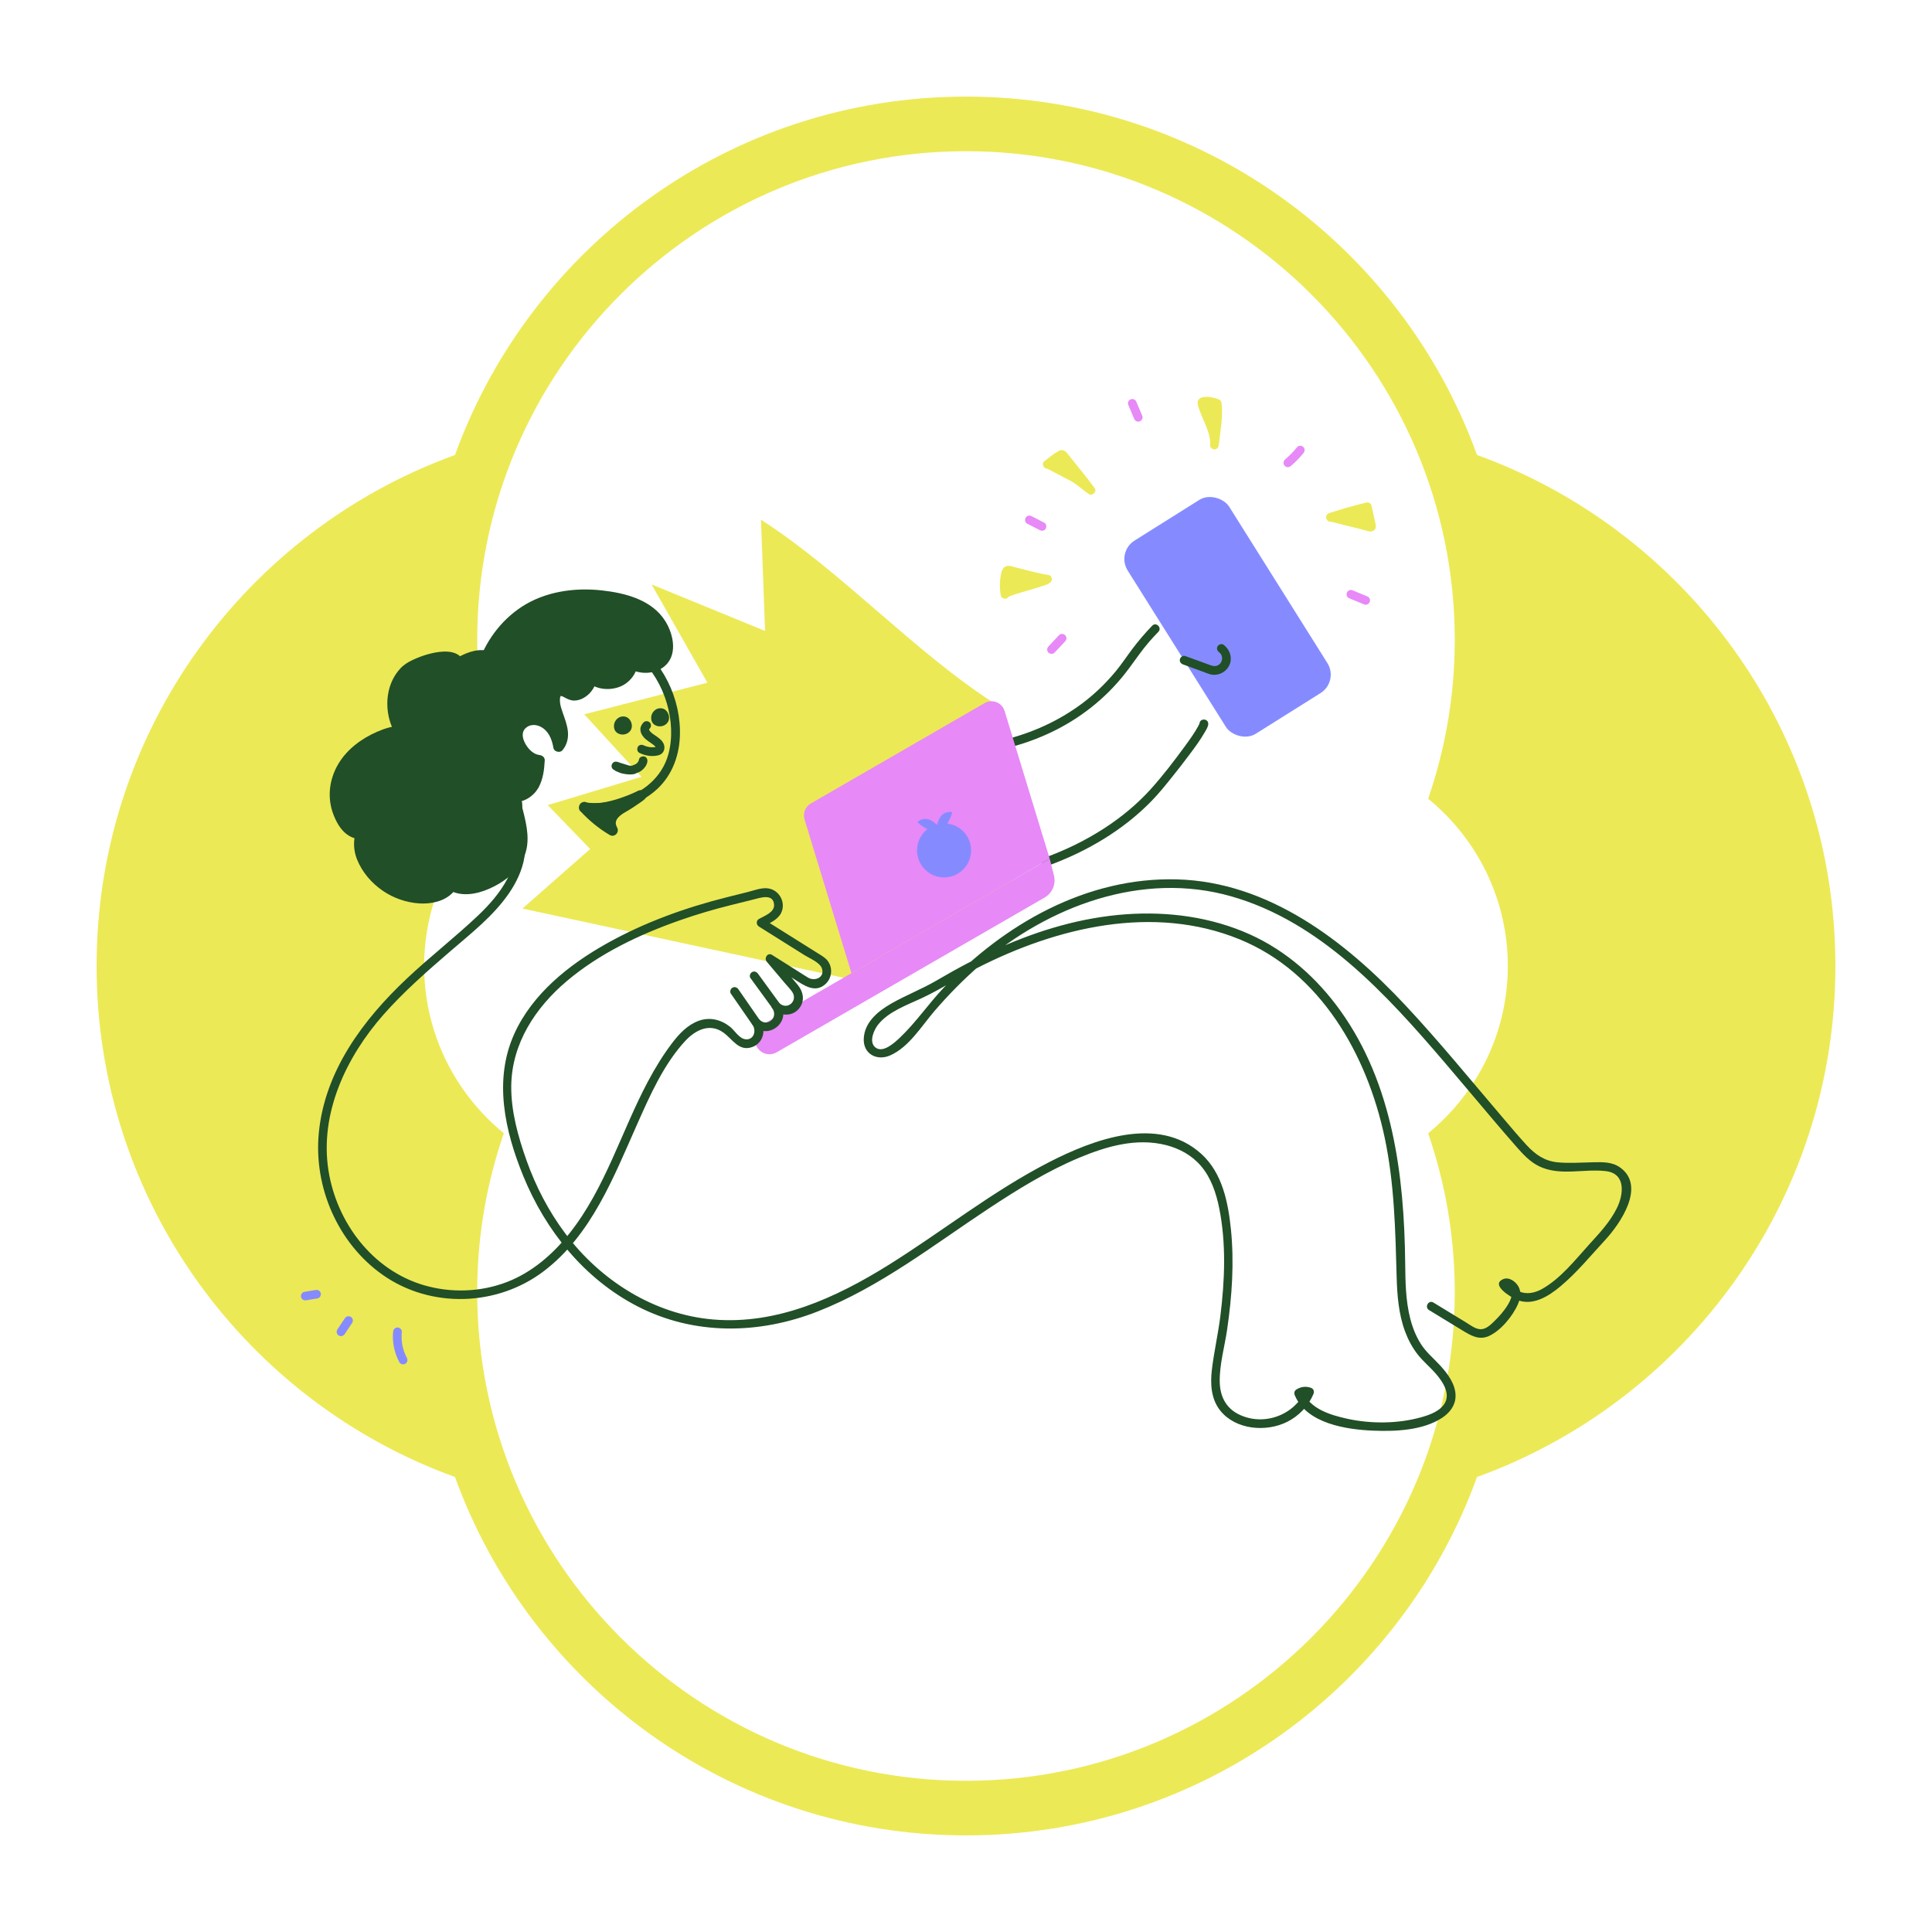 <svg viewBox="0 0 1000 1000" xmlns="http://www.w3.org/2000/svg" id="servizi">
  <defs>
    <style>
      .cls-1 {
        fill: #ece956;
      }

      .cls-2 {
        fill: #214f27;
      }

      .cls-3 {
        fill: #e789f7;
      }

      .cls-4 {
        fill: #858bff;
      }
    </style>
  </defs>
  <path d="M500,950c121.7,0,225.33-77.31,264.5-185.5,108.18-39.17,185.5-142.8,185.5-264.5s-77.31-225.33-185.5-264.5c-39.17-108.18-142.8-185.5-264.5-185.5s-225.33,77.31-264.5,185.5c-108.18,39.17-185.5,142.8-185.5,264.5s77.31,225.33,185.5,264.5c39.17,108.18,142.8,185.5,264.5,185.5ZM239.28,436.75h0c6.04-8.75,13.28-16.61,21.5-23.32-8.88-25.79-13.78-53.41-13.78-82.18,0-139.5,113.49-252.99,252.99-252.99s252.99,113.49,252.99,252.99c0,28.77-4.89,56.39-13.78,82.18,25.14,20.5,41.24,51.68,41.24,86.57s-16.1,66.07-41.24,86.57c8.88,25.79,13.78,53.41,13.78,82.18,0,139.5-113.49,252.99-252.99,252.99s-252.99-113.49-252.99-252.99c0-28.77,4.89-56.39,13.78-82.18-8.22-6.71-15.46-14.57-21.5-23.32h0c-12.42-18-19.74-39.78-19.74-63.25s7.32-45.25,19.74-63.25Z" class="cls-1"></path>
  <g>
    <g>
      <g>
        <path d="M520.17,307.68c-.31-1.55,19.66-6.07,22.05-7.88-6.64-1.08-12.96-2.85-19.47-4.6-.4-.11-.84-.22-1.23-.06-.52.21-.75.81-.91,1.36-1.03,3.62-1.18,7.49-.45,11.18Z" class="cls-1"></path>
        <path d="M522.41,307.68c.02.17-.12.7-.26.95-.04.08-.45.52-.19.27-.33.31-.34.21.06.02.22-.11.44-.21.66-.32.03-.02-.44.17.03-.01.17-.06.33-.13.5-.19,1.62-.61,3.27-1.12,4.92-1.62,3.75-1.14,7.55-2.16,11.27-3.4,1.3-.43,2.83-.83,3.95-1.65.74-.54,1.21-1.28,1.07-2.23-.12-.8-.73-1.72-1.6-1.86-6.53-1.07-12.87-2.87-19.26-4.55-1.66-.44-3.35-.3-4.39,1.24-.79,1.17-1.04,2.75-1.27,4.12-.55,3.29-.5,6.54.12,9.81.23,1.19,1.65,1.86,2.75,1.56,1.24-.34,1.79-1.56,1.56-2.75-.45-2.37-.52-4.85-.16-7.24.1-.66.24-1.32.4-1.98.07-.28.25-.64.25-.92,0-.13.01-.17.05-.13.25.27-.08.43-1.01.46.3.3,1.33.35,1.76.47.69.19,1.38.37,2.06.56,5.27,1.42,10.56,2.77,15.95,3.65-.18-1.36-.36-2.73-.53-4.09-.15.11-.32.2-.49.29-.09.05-.19.09-.28.14-.48.25.29-.1-.03.02-.7.25-1.38.52-2.08.75-1.88.63-3.79,1.19-5.69,1.75-3.72,1.1-7.53,2.06-11.13,3.52-1.38.56-3.65,1.45-3.45,3.34.12,1.2.94,2.24,2.24,2.24,1.11,0,2.36-1.03,2.24-2.24Z" class="cls-1"></path>
      </g>
      <g>
        <path d="M542.09,240.39c.47-.37,9.9,5.01,11.33,5.62,4.16,1.78,7.51,5.23,11.26,7.76-4.6-6.18-9.42-12.04-14.25-18.05-.21-.26-.45-.53-.78-.56-.26-.02-.5.13-.71.27-2.37,1.53-4.65,3.19-6.85,4.95Z" class="cls-1"></path>
        <path d="M543.22,242.32c-.49.28-.99.36-1.51.23.04,0,.07.02.11.03.08.05.23.08.33.11.41.13-.5-.24-.05-.02.14.07.29.13.43.2.8.37,1.59.78,2.37,1.18,1.81.94,3.59,1.91,5.39,2.87s3.51,1.68,5.15,2.74c2.83,1.84,5.33,4.14,8.11,6.04,1.79,1.22,4.4-1.26,3.06-3.06-3.7-4.96-7.57-9.79-11.46-14.61-.96-1.18-1.9-2.37-2.87-3.55-1.12-1.37-2.64-1.99-4.3-1.08-2.66,1.46-5.12,3.52-7.47,5.4-.94.76-.79,2.38,0,3.16.93.93,2.22.76,3.16,0,1.06-.85,2.15-1.67,3.25-2.46.52-.37,1.04-.73,1.56-1.09.48-.33,1.19-.98,1.76-1.1h-1.19l.3.1-.99-.58c.72.58,1.26,1.44,1.84,2.15.64.79,1.27,1.58,1.91,2.37,1.18,1.46,2.36,2.92,3.53,4.39,2.41,3.01,4.79,6.05,7.09,9.14l3.06-3.06c-2.94-2.01-5.56-4.47-8.59-6.35-1.71-1.06-3.61-1.86-5.39-2.82-1.91-1.03-3.81-2.06-5.75-3.04-1.51-.76-3.41-2.03-5.12-1.17-2.57,1.3-.31,5.16,2.26,3.86Z" class="cls-1"></path>
      </g>
      <g>
        <path d="M622.16,209.1c1.7,6.36,7.12,14.61,6.41,21.27.78-7.35,2.39-14.19,1.46-21.57-2.16-.93-4.56-1.3-6.9-1.07-.37.04-.79.12-.98.44-.16.28-.08.62,0,.93Z" class="cls-1"></path>
        <path d="M620.01,209.69c.99,3.58,2.66,6.92,4.04,10.36,1.31,3.26,2.62,6.75,2.29,10.32-.11,1.2,1.11,2.24,2.24,2.24,1.32,0,2.11-1.03,2.24-2.24.78-7.18,2.32-14.32,1.46-21.57-.13-1.11-.63-1.74-1.64-2.16-3.1-1.28-11.99-2.92-10.62,3.05.64,2.81,4.95,1.62,4.31-1.19v.26c-.19.33-.39.66-.58.99-.08.09-.39.11-.21.18.2.08.74-.03.98-.03.52,0,1.04.02,1.55.09,1.16.16,2.3.52,3.38.97l-1.64-2.16c.86,7.25-.68,14.39-1.46,21.57h4.47c.72-7.78-4.5-14.65-6.49-21.87-.76-2.77-5.08-1.59-4.31,1.19Z" class="cls-1"></path>
      </g>
      <g>
        <path d="M688.6,267.78c6.3-2.08,12.68-3.89,19.13-5.45.71,3.33,1.42,6.66,2.13,9.99.03.14.06.28,0,.41-.13.3-.56.26-.87.17-6.3-1.84-11.54-2.81-17.84-4.65l-2.56-.46Z" class="cls-1"></path>
        <path d="M689.19,269.93c6.3-2.07,12.68-3.89,19.13-5.45l-2.75-1.56c.72,3.38,1.63,6.78,2.17,10.19v-1.19l-.03.2.58-.99-.15.16.99-.58c.39-.11.62.09.07-.11-.26-.09-.53-.15-.79-.23-.58-.16-1.17-.32-1.75-.48-1-.27-2.01-.53-3.02-.78-2.09-.52-4.19-1.02-6.29-1.55-2.72-.68-5.38-1.47-8.15-1.97-1.19-.21-2.41.32-2.75,1.56-.3,1.08.37,2.54,1.56,2.75,1.81.33,3.53.75,5.31,1.23,3.28.88,6.58,1.64,9.87,2.47,1.68.43,3.34.91,5.02,1.35,1.98.53,4.09-.44,3.89-2.76-.14-1.7-.7-3.43-1.05-5.1-.38-1.8-.77-3.59-1.15-5.39-.26-1.21-1.63-1.83-2.75-1.56-6.45,1.56-12.83,3.37-19.13,5.45-2.72.9-1.56,5.22,1.19,4.31Z" class="cls-1"></path>
      </g>
      <path d="M671.43,231.39c-1.93,2.39-4.08,4.6-6.42,6.58-.42.36-.66,1.06-.66,1.59s.25,1.21.66,1.59.99.69,1.59.66,1.11-.25,1.59-.66c2.34-1.99,4.49-4.19,6.42-6.58.39-.48.66-.95.66-1.59,0-.55-.25-1.21-.66-1.59s-.99-.69-1.59-.66c-.56.03-1.22.2-1.59.66h0Z" class="cls-3"></path>
      <path d="M583.92,209.36c.92,2.2,1.86,4.4,2.79,6.6l-.23-.54c.16.39.33.78.49,1.17.24.57.48,1.02,1.03,1.34.48.28,1.19.4,1.73.23s1.07-.51,1.34-1.03.45-1.19.23-1.73c-.92-2.2-1.86-4.4-2.79-6.6l.23.54c-.16-.39-.33-.78-.49-1.17-.24-.57-.48-1.02-1.03-1.34-.48-.28-1.19-.4-1.73-.23s-1.07.51-1.34,1.03-.45,1.19-.23,1.73h0Z" class="cls-3"></path>
      <path d="M540.48,270.53c-1.85-.94-3.7-1.9-5.56-2.85-.33-.17-.66-.34-.99-.51-.54-.27-1.14-.39-1.73-.23-.52.14-1.09.55-1.34,1.03-.54,1.03-.31,2.51.81,3.08,1.85.94,3.7,1.9,5.56,2.85.33.17.66.34.99.51.54.27,1.14.39,1.73.23.52-.14,1.09-.55,1.34-1.03.54-1.03.31-2.51-.81-3.08h0Z" class="cls-3"></path>
      <path d="M548.15,328.76c-1.83,1.95-3.65,3.9-5.48,5.85-.4.43-.66.99-.66,1.59,0,.55.25,1.21.66,1.59.87.8,2.32.92,3.18,0,1.83-1.95,3.65-3.9,5.48-5.85.4-.43.66-.99.66-1.59,0-.55-.25-1.21-.66-1.59-.87-.8-2.32-.92-3.18,0h0Z" class="cls-3"></path>
      <path d="M707.47,308.59c-2.55-1.05-5.1-2.1-7.65-3.14-.5-.21-1.29-.03-1.73.23s-.91.81-1.03,1.34c-.13.58-.1,1.22.23,1.73s.77.8,1.34,1.03c2.55,1.05,5.1,2.1,7.65,3.14.5.21,1.29.03,1.73-.23s.91-.81,1.03-1.34c.13-.58.1-1.22-.23-1.73s-.77-.8-1.34-1.03h0Z" class="cls-3"></path>
      <rect transform="translate(1343.23 251.71) rotate(147.87)" ry="11.24" rx="11.24" height="118.05" width="62.06" y="260.23" x="604.34" class="cls-4"></rect>
      <path d="M428.83,366.92c-.02,7.07,7.32,11.94,12.89,14.78,9.76,4.98,20.77,7.36,31.58,8.61,13.73,1.58,27.73.97,41.3-1.65,15.04-2.91,29.66-8.52,42.49-16.94,6.92-4.54,13.34-9.88,19.02-15.9,3.04-3.21,5.86-6.62,8.49-10.18,3.36-4.54,6.51-9.18,10.21-13.45,1.54-1.77,3.14-3.48,4.77-5.17,2.01-2.08-1.16-5.27-3.18-3.18-3.74,3.87-7.22,7.94-10.45,12.24-2.84,3.78-5.42,7.73-8.44,11.37-5.16,6.23-11.04,11.92-17.53,16.76-12.03,8.97-25.83,15.18-40.38,18.75-13.25,3.25-26.88,4.34-40.59,3.38-6.04-.42-11.31-1.15-17.29-2.48-2.59-.58-5.16-1.25-7.7-2.05-1.21-.38-2.41-.78-3.6-1.21-.51-.19-1.03-.38-1.54-.58-.28-.11-.55-.22-.83-.33-.17-.07-.93-.39-.44-.18-1.95-.83-3.86-1.75-5.69-2.8-.84-.48-1.67-1-2.47-1.54-.34-.23-.67-.47-1-.71-.11-.08-.21-.16-.32-.24.03.02.43.34.14.11-.18-.15-.37-.29-.55-.45-.61-.5-1.19-1.04-1.74-1.61-.25-.26-.49-.52-.72-.8-.11-.12-.21-.26-.31-.38-.27-.31.28.39.12.16-.06-.09-.13-.17-.19-.25-.37-.54-.7-1.09-1.01-1.67-.07-.14-.13-.29-.2-.43.34.72.1.26.04.06-.1-.3-.2-.6-.27-.91s-.05-1.11-.07-.27c0-.28-.05-.58-.05-.87,0-2.9-4.49-2.9-4.5,0h0Z" class="cls-2"></path>
      <path d="M620.89,374.59c-.01-.67-.01-.61-.05-.1,0,.1-.09.2-.11.3,0,.03.3-.64.03-.08-.19.38-.37.76-.57,1.13-1.95,3.63-4.42,7.01-6.85,10.34-5.6,7.66-11.44,15.32-17.8,22.36-6.95,7.68-14.98,14.31-23.64,19.96-9.75,6.36-20.27,11.51-31.22,15.45-1.14.41-1.91,1.53-1.57,2.77.3,1.1,1.62,1.98,2.77,1.57,20.1-7.23,39.2-18.33,54.17-33.71,3.94-4.05,7.47-8.46,10.99-12.88,2.9-3.62,5.75-7.28,8.53-11,2.88-3.85,5.79-7.76,8.16-11.95.67-1.19,1.68-2.71,1.66-4.14-.05-2.89-4.55-2.9-4.5,0h0Z" class="cls-2"></path>
      <path d="M631.03,337.61c1.87,1.39,2.02,4.25.48,5.89-1.32,1.41-3.01,1.52-4.74.9-3.25-1.17-6.49-2.37-9.73-3.55-1.18-.43-2.36-.86-3.53-1.29-1.14-.42-2.46.47-2.77,1.57-.34,1.25.43,2.35,1.57,2.77,3.38,1.24,6.77,2.47,10.15,3.71,1.21.44,2.41.94,3.64,1.32,3.67,1.13,7.72-.48,9.73-3.72,2.44-3.94,1.05-8.83-2.53-11.49-.98-.72-2.51-.16-3.08.81-.67,1.15-.17,2.35.81,3.08h0Z" class="cls-2"></path>
    </g>
    <path d="M514.84,364.14c-41.84-26.88-79.12-68.27-120.96-95.15l2.12,57.59-58.75-24.08,28.89,50.85-63.76,16.37,29.66,32.36-48.54,14.64,21.96,22.73-35.06,30.82,177.79,38.33,75.93-53.05-9.28-91.41Z" class="cls-1"></path>
    <g>
      <path d="M543.32,444.46l-102.6,59.26-24.29-79.58c-.97-3.17.38-6.6,3.25-8.26l89.92-51.94c3.97-2.3,9.05-.29,10.39,4.09l23.32,76.42Z" class="cls-3"></path>
      <path d="M540.71,464.56l-138.74,80.13c-4.4,2.54-10,0-10.99-4.98l-.26-1.3c-.62-3.12.81-6.29,3.57-7.88l149.03-86.08,2.2,8.71c1.13,4.45-.84,9.1-4.81,11.39Z" class="cls-3"></path>
      <path d="M490.35,426.3c1.12-1.99,2.23-4.28,2.47-5.92-5.45-.79-7.11,3.84-7.69,6.27-.1.03-.21.05-.31.08-.04.01-.07.02-.11.03-1.78-1.77-5.63-4.81-9.84-1.27,1.06,1.25,3.16,2.6,5.14,3.69-4.33,3.4-6.41,9.2-4.8,14.83,2.12,7.42,9.85,11.73,17.28,9.61,7.42-2.12,11.73-9.85,9.61-17.28-1.59-5.57-6.34-9.38-11.74-10.04Z" class="cls-4"></path>
    </g>
    <path d="M302.18,420.07c12.72,1.1,26.08-1.91,36.13-10.05,8.83-7.15,13.13-17.66,13.59-28.84.8-19.35-8.95-39.72-25.48-50.12-9.11-5.73-19.95-7.84-30.58-6.46-12.4,1.6-26.41,6.97-33.67,17.63-8.45,12.41-8.14,28.79-6.04,43.02,1.13,7.63,2.82,15.14,5.06,22.51,2.38,7.86,5.22,15.74,6.11,23.95,1.86,17.27-7.97,30.93-19.93,42.24-11.89,11.25-24.87,21.31-36.79,32.55-22.7,21.39-42.46,47.83-45.56,79.85-2.72,28.13,9.86,57.18,33.08,73.53,24.89,17.53,59.32,16.37,83.4-1.95,24.63-18.73,36.07-48.57,48.23-75.89,6.63-14.9,13.78-31.21,25-43.3,5.28-5.68,12.66-9.3,19.66-4.31,4.87,3.47,8.05,10.1,15.12,7.46,5.64-2.1,7.28-9.08,3.84-13.77-1.18.91-2.36,1.82-3.53,2.73,7.72,7.99,20.4-2.31,13.75-11.35-1.18.91-2.36,1.82-3.53,2.73,3.93,4.05,10.67,4.03,14.01-.82,2.63-3.82,1.62-8.26-1.15-11.63-4.19-5.1-8.52-10.08-12.77-15.13-.91,1.18-1.82,2.36-2.73,3.53,4.57,2.88,9.14,5.77,13.71,8.65,4.93,3.11,10.84,7.54,16.28,2.4,3.23-3.05,3.72-8.1,1.16-11.72-1.13-1.59-2.73-2.52-4.34-3.54-5.3-3.33-10.6-6.65-15.91-9.98-4.4-2.76-8.79-5.52-13.19-8.28v3.89c3.26-1.86,7.42-3.48,9.18-7.01,2.66-5.33-.81-11.87-6.67-12.76-3.46-.52-7.46,1.11-10.77,1.93s-6.93,1.72-10.4,2.59c-21.65,5.42-43.01,13.11-62.51,24.06-19.44,10.92-38.42,25.99-47.78,46.79-10.75,23.88-4.83,50.21,4.69,73.52,11.56,28.28,31.61,53.22,59.04,67.4,29.3,15.14,62.9,14.61,93.22,2.74,32.36-12.66,60.01-34.43,88.77-53.42,14.94-9.86,30.32-19.38,46.89-26.28,14.12-5.88,29.57-10.34,44.84-6.44,6.89,1.76,13.26,5.25,17.93,10.69,5.3,6.16,7.95,14.12,9.53,21.97,3.67,18.24,2.87,37.42.59,55.78-1.16,9.3-3.28,18.46-4.39,27.76-.88,7.3-.46,15.18,4.3,21.16,7.96,10.01,23.77,11.32,34.65,5.88,6.05-3.03,10.95-8.12,13.59-14.35.59-1.38.16-2.8-1.34-3.31-2.62-.88-5.12-.56-7.45.89-1.13.7-1.3,1.93-.81,3.08,6.18,14.52,26.44,17.64,40.45,18.23,11.54.48,25.86-.08,35.83-6.68,3.83-2.53,6.78-6.27,6.9-11.02.16-6.15-4.03-11.73-7.96-16.03-3.35-3.66-7.14-6.73-9.86-10.94-2.62-4.06-4.4-8.54-5.6-13.21-2.44-9.46-2.54-19.34-2.65-29.05-.5-45.2-6.45-92.49-33.4-130.24-12.1-16.95-27.99-31.16-47.08-39.73-19.97-8.97-42.18-11.91-63.92-10.38-22.85,1.61-44.88,8.11-65.73,17.41-11.13,4.96-21.9,10.7-32.41,16.87-7.63,4.48-15.92,7.61-23.58,12.01-6.83,3.93-13.82,9.67-14.13,18.22-.28,7.88,6.89,11.55,13.69,8.54,9.76-4.31,16.23-15.19,22.94-22.99,7.3-8.48,15.17-16.48,23.63-23.8,35.22-30.44,83.74-48.75,130.02-35.52,46.31,13.24,80.35,50.85,110.58,86.18,8.24,9.63,16.36,19.37,24.57,29.03,4.1,4.83,8.22,9.64,12.4,14.39,3.41,3.88,7.04,7.84,11.77,10.12,10.76,5.18,23.12,1.16,34.46,2.48,10.58,1.24,9.26,12.13,5.75,19.19-3.61,7.27-8.99,12.89-14.37,18.83-7.3,8.06-14.68,17.54-24.29,22.96-3.74,2.11-8.2,3.09-12.14,1.15-1.41-.7-2.84-1.49-4.1-2.43-.34-.25-1.03-1.1-1.37-1.19-1.03-.27-.79,1.1-.32,1.79s1.4.93,1.8,1.77c.35.75.38,1.57.29,2.37-.19,1.77-1.16,3.49-2.07,4.98-1.88,3.09-4.34,5.83-6.93,8.34-1.86,1.81-4.15,4.06-6.92,4.08s-5.57-2.25-7.84-3.63c-5.57-3.39-11.14-6.78-16.7-10.18-2.48-1.51-4.74,2.38-2.27,3.89,5.75,3.51,11.51,7.01,17.26,10.52,4.24,2.58,8.53,5.18,13.55,3.01,6.27-2.71,12.64-10.53,15.27-16.7,1.2-2.81,1.8-6.13.25-8.95-1.44-2.62-4.93-5.2-7.99-3.85-6.73,2.97,4.2,9.33,6.64,10.46,8.38,3.84,16.9-1.58,23.22-6.9,8.41-7.07,15.45-15.71,22.9-23.76,7.88-8.52,21.16-27.77,8.03-37.47-4.26-3.15-9.18-2.94-14.24-2.85-6.08.11-12.3.61-18.37.02-6.66-.64-11.5-4.04-15.93-8.83-4.17-4.51-8.11-9.24-12.1-13.91-16.76-19.63-33.05-39.67-50.69-58.53-31.1-33.26-70.77-63.88-118.21-65.18-46.74-1.28-89.47,23.1-120.87,56.2-7.83,8.25-14.33,17.9-22.58,25.72-2.66,2.52-8.92,8.41-12.86,4.93-3.27-2.9-.56-8.97,1.58-11.67,5.41-6.82,15.04-10.16,22.67-13.74,9.79-4.59,18.88-10.6,28.52-15.53,41.28-21.11,91.19-33.11,135.83-14.91,42.08,17.16,66.06,59.82,75.13,102.44,5.08,23.86,5.57,47.91,6.24,72.18.26,9.54,1,19.36,4.36,28.38,1.56,4.19,3.64,8.15,6.37,11.7,2.98,3.87,6.82,6.89,9.95,10.63,3.15,3.75,7.05,9.52,4.38,14.53-2.32,4.36-8.03,6.35-12.47,7.58-12.06,3.35-25.9,3.42-38.1.75-9.04-1.98-19.41-5.14-23.35-14.38-.27,1.03-.54,2.05-.81,3.08,1.35-.84,2.5-.94,3.98-.44-.45-1.1-.9-2.2-1.34-3.31-5.62,13.25-21.86,19.17-34.78,12.72-6.74-3.36-9.67-9.6-9.76-16.95-.12-8.99,2.55-18.08,3.84-26.95,2.51-17.18,3.71-34.64,1.94-51.95-1.42-13.85-4.44-28.97-15.17-38.79-22.36-20.45-56.07-7.6-79.12,4.25-29.25,15.04-55.06,35.73-82.88,53.1-27.23,16.99-57.75,30.98-90.61,28.25-30.76-2.55-58.51-20.18-76.79-44.61-8.55-11.43-15.2-24.23-19.98-37.66-4.35-12.23-8.08-25.52-7.94-38.6.24-21.94,12.48-40.56,28.8-54.34,16.96-14.32,37.65-24.11,58.47-31.43,8.72-3.06,17.59-5.67,26.56-7.9,3.8-.95,7.61-1.89,11.41-2.84,3.54-.88,10.44-3.37,10.81,2.73.23,3.92-5.07,5.74-7.87,7.34-1.51.86-1.41,3,0,3.89,7.93,4.97,15.85,9.95,23.78,14.92,2.5,1.57,7.8,3.68,8.84,6.76,1.58,4.68-3.63,6.83-7.12,4.8-1.86-1.09-3.66-2.31-5.49-3.46-4.4-2.77-8.79-5.55-13.19-8.32-2.28-1.44-4.3,1.68-2.73,3.53,3.04,3.6,6.09,7.21,9.13,10.81,1.29,1.53,2.75,3.01,3.92,4.64,3.42,4.75-2.55,10.1-6.77,5.76-1.73-1.78-5.08.62-3.53,2.73,3.53,4.81-2.4,10.33-6.68,5.9-1.73-1.79-5.08.62-3.53,2.73,2.39,3.25.55,8.52-4.13,7.46-2.89-.66-5.18-4.6-7.48-6.41-4.66-3.67-10.37-5.11-16.07-3.08-5.9,2.11-10.26,6.81-13.95,11.68-4.68,6.17-8.72,12.81-12.37,19.65-13.89,26.05-22.1,55.33-40.68,78.73-8.57,10.79-19.34,20.15-32.31,25.16-13.68,5.28-29.06,5.78-43.1,1.65-26.64-7.85-45.1-32.51-49.33-59.39-4.65-29.59,9.23-58.77,28.41-80.54,10.56-11.99,22.67-22.56,34.75-32.97,10.71-9.23,22.17-18.15,30.26-29.91,3.87-5.63,6.91-11.99,8.02-18.77,1.18-7.19.3-14.44-1.4-21.47-1.83-7.54-4.55-14.83-6.49-22.35-1.78-6.89-3.1-14-3.78-21.09-1.32-13.71-.14-30.21,11.21-39.72,5.02-4.2,11.88-6.79,18.13-8.51,5.3-1.46,10.78-2.13,16.27-1.74,19.65,1.38,34.53,17.23,39.81,35.42,2.44,8.42,3.06,17.59.78,26.12-3.26,12.21-13.59,20.44-25.45,23.72-6.01,1.67-12.22,2.07-18.43,1.54-2.88-.25-2.87,4.25,0,4.5h0Z" class="cls-2"></path>
    <g>
      <path d="M319.7,375.22c-.9,4.51,6.8,3.92,5.29-.58-1.03-3.07-4.72-2.28-5.29.58Z" class="cls-2"></path>
      <path d="M317.9,374.73c-.21,1.09-.16,2.11.3,3.13.32.7.92,1.31,1.59,1.69,1.26.73,2.95.86,4.3.31.38-.15.74-.3,1.07-.55.48-.35.8-.67,1.15-1.14.5-.67.73-1.55.74-2.38.03-2.12-1.38-4.46-3.57-4.88-1.19-.22-2.44-.03-3.44.67-1.08.74-1.87,1.85-2.14,3.14-.1.49-.07.99.19,1.44.23.39.67.76,1.11.86.93.21,2.08-.28,2.29-1.3.05-.24.12-.48.22-.7l-.19.45c.11-.25.24-.48.41-.69l-.29.38c.17-.21.36-.41.57-.57l-.38.29c.2-.15.4-.27.63-.37l-.45.19c.22-.09.44-.15.68-.19l-.5.07c.23-.03.46-.03.69,0l-.5-.07c.2.03.39.08.57.15l-.45-.19c.19.08.37.18.53.31l-.38-.29c.18.14.33.29.47.47l-.29-.38c.18.23.32.49.43.76l-.19-.45c.13.31.22.64.26.97l-.07-.5c.03.26.04.51,0,.77l.07-.5c-.03.2-.08.4-.16.58l.19-.45c-.08.19-.18.36-.31.53l.29-.38c-.13.17-.28.32-.45.45l.38-.29c-.2.15-.42.28-.65.38l.45-.19c-.29.12-.58.2-.89.24l.5-.07c-.31.04-.61.04-.92,0l.5.07c-.26-.04-.51-.11-.76-.21l.45.19c-.19-.08-.37-.18-.54-.31l.38.29c-.15-.12-.29-.26-.41-.41l.29.38c-.11-.14-.19-.29-.26-.45l.19.45c-.08-.2-.14-.41-.17-.63l.07.5c-.03-.27-.03-.53,0-.8l-.07.5c.01-.09.03-.17.04-.26.1-.5.08-.99-.19-1.44-.23-.39-.67-.76-1.11-.86-.92-.21-2.1.28-2.29,1.3Z" class="cls-2"></path>
    </g>
    <g>
      <path d="M338.96,370.98c-.9,4.51,6.8,3.92,5.29-.58-1.03-3.07-4.72-2.28-5.29.58Z" class="cls-2"></path>
      <path d="M337.16,370.49c-.21,1.09-.16,2.11.3,3.13.32.7.92,1.31,1.59,1.69,1.26.73,2.95.86,4.3.31.38-.15.74-.3,1.07-.55.48-.35.8-.67,1.15-1.14.5-.67.73-1.55.74-2.38.03-2.12-1.38-4.46-3.57-4.88-1.19-.22-2.44-.03-3.44.67-1.08.74-1.87,1.85-2.14,3.14-.1.49-.07.99.19,1.44.23.39.67.76,1.11.86.93.21,2.08-.28,2.29-1.3.05-.24.12-.48.22-.7l-.19.45c.11-.25.24-.48.41-.69l-.29.38c.17-.21.36-.41.57-.57l-.38.29c.2-.15.4-.27.63-.37l-.45.19c.22-.09.44-.15.68-.19l-.5.07c.23-.03.46-.03.69,0l-.5-.07c.2.03.39.08.57.15l-.45-.19c.19.08.37.18.53.31l-.38-.29c.18.14.33.29.47.47l-.29-.38c.18.23.32.49.43.76l-.19-.45c.13.31.22.64.26.97l-.07-.5c.03.26.04.51,0,.77l.07-.5c-.03.2-.08.4-.16.58l.19-.45c-.08.19-.18.36-.31.53l.29-.38c-.13.17-.28.32-.45.45l.38-.29c-.2.15-.42.28-.65.38l.45-.19c-.29.12-.58.2-.89.24l.5-.07c-.31.04-.61.04-.92,0l.5.07c-.26-.04-.51-.11-.76-.21l.45.19c-.19-.08-.37-.18-.54-.31l.38.29c-.15-.12-.29-.26-.41-.41l.29.38c-.11-.14-.19-.29-.26-.45l.19.45c-.08-.2-.14-.41-.17-.63l.07.5c-.03-.27-.03-.53,0-.8l-.07.5c.01-.09.03-.17.04-.26.1-.5.08-.99-.19-1.44-.23-.39-.67-.76-1.11-.86-.92-.21-2.1.28-2.29,1.3Z" class="cls-2"></path>
    </g>
    <path d="M333.09,373.91c-.99,1.09-1.72,2.37-1.62,3.89.09,1.42.76,2.65,1.66,3.72,1.37,1.63,3.29,2.64,4.97,3.9-.35-.26.2.17.27.23.19.16.37.33.54.5.11.11.21.22.3.33-.12-.17-.1-.14.05.08.35.5-.09-.3.14.26.06.26.06.24.01-.05,0,.26,0,.25.04-.04-.07.25-.06.24.05-.02-.11.19-.12.21-.03.07.04-.08.1-.14.18-.19.22-.08.21-.07-.05.01-.08.02-.87.16-.49.11-.54.07-1.09.09-1.63.08-.27,0-.54-.02-.82-.04-.12,0-.23-.02-.35-.03.21.03.18.03-.1-.01-.54-.1-1.07-.21-1.59-.37-.3-.09-.59-.19-.88-.3-.25-.1-.29-.11-.11-.04-.14-.06-.28-.13-.42-.2-1.05-.52-2.48-.32-3.08.81-.54,1.01-.32,2.52.81,3.08,2.45,1.2,5.19,1.84,7.93,1.57,1.45-.14,2.91-.39,3.96-1.5s1.33-2.88.84-4.33c-.85-2.49-3.3-3.88-5.34-5.29-.23-.16-.45-.32-.67-.48-.21-.16-.22-.16-.03-.02-.11-.09-.21-.17-.31-.26-.2-.18-.4-.36-.59-.56-.06-.06-.55-.67-.31-.34-.17-.23-.34-.49-.44-.76.2.52-.15-.74,0-.11,0-.27,0-.28,0-.03.08-.25.09-.27.02-.06.15-.22.15-.24.02-.08.09-.11.19-.22.29-.33.79-.87.92-2.33,0-3.18-.86-.79-2.34-.93-3.18,0h0Z" class="cls-2"></path>
    <path d="M388.43,506.24c3.3,4.53,6.6,9.07,9.9,13.6.47.64.94,1.29,1.41,1.93.71.98,1.95,1.46,3.08.81.97-.57,1.53-2.09.81-3.08-3.3-4.53-6.6-9.07-9.9-13.6-.47-.64-.94-1.29-1.41-1.93-.71-.98-1.95-1.46-3.08-.81-.97.57-1.53,2.09-.81,3.08h0Z" class="cls-2"></path>
    <path d="M378.29,514.31c3.19,4.61,6.38,9.21,9.57,13.82.46.66.91,1.32,1.37,1.98.69,1,1.97,1.45,3.08.81.99-.58,1.5-2.07.81-3.08-3.19-4.61-6.38-9.21-9.57-13.82-.46-.66-.91-1.32-1.37-1.98-.69-1-1.97-1.45-3.08-.81-.99.58-1.5,2.07-.81,3.08h0Z" class="cls-2"></path>
    <g>
      <path d="M302.39,417.88s6.72,7.35,14.64,11.92c-1.68-2.98-2.66-8.1,6.84-12.7,6.87-4.5,7.79-5.38,7.79-5.38,0,0-17.98,9.27-29.27,6.16Z" class="cls-2"></path>
      <path d="M300.42,419.85c4.38,4.78,9.61,9.09,15.2,12.36,2.45,1.43,5.16-1.4,3.82-3.82-.14-.25-.55-1.35-.29-.52-.13-.39-.26-.78-.36-1.18s-.04-.37-.02.02c-.01-.25-.04-.5-.04-.75,0-.2.02-.39.03-.58-.05.8.04-.06.09-.26.17-.62.55-1.32,1.1-1.93,1.06-1.18,2.3-2.03,3.68-2.81,2.7-1.53,5.29-3.23,7.83-5.03.73-.52,1.51-1.03,2.16-1.64,2.38-2.26-.64-5.8-3.39-4.39-.95.49-1.92.93-2.9,1.36-.25.11-.51.22-.76.33-.68.3.56-.22-.16.07-.62.25-1.24.51-1.86.75-1.29.5-2.59.97-3.91,1.41-2.99.98-6.07,1.81-9.19,2.24-2.57.36-5.84.38-8.33-.28-3.48-.92-4.97,4.47-1.49,5.39,6.61,1.75,13.84.19,20.2-1.87,3.82-1.24,7.64-2.73,11.22-4.57-1.13-1.46-2.26-2.93-3.39-4.39-.29.28-.66.27.12-.08-.63.27-1.25.92-1.81,1.31-1.32.92-2.65,1.81-3.99,2.7-1.8,1.19-3.77,2.09-5.5,3.38-2.45,1.83-4.67,4.25-5.18,7.38-.39,2.39.15,4.68,1.31,6.78l3.82-3.82c-5.21-3.04-10-7.04-14.07-11.49-2.44-2.66-6.38,1.3-3.95,3.95Z" class="cls-2"></path>
    </g>
    <g>
      <path d="M276.4,406.1c2.09-3.77,2.55-8.22,2.77-12.52-4.61-.47-8.34-4.21-10.27-8.42-.83-1.82-1.41-3.84-1.15-5.83.48-3.59,3.83-6.41,7.43-6.81s7.23,1.34,9.65,4.03c2.42,2.69,3.73,6.23,4.31,9.81,2.88-3.26,2.34-8.29.97-12.42-1.37-4.13-3.42-8.25-3.05-12.58.07-.83.25-1.68.71-2.38,2.22-3.36,5.36-.41,7.69.51,2.82,1.11,6.24-.85,8.11-2.99,2.27-2.6,3.22-6.17,3.11-9.62-.02-.74-.1-1.51-.51-2.13s-1.25-1-1.91-.69c-.75.36-.92,1.37-.82,2.19.46,3.79,4.19,6.43,7.92,7.23,3.28.7,6.81.33,9.76-1.26,2.95-1.59,5.25-4.43,5.96-7.7.49-2.26.14-4.83-1.46-6.49-.52-.54-1.21-.98-1.96-.95s-1.49.69-1.38,1.43c.04.26.17.5.31.73,2.6,4.25,7.8,6.74,12.74,6.13,16.08-2,10.62-20.84,1.89-27.98-5.89-4.82-13.46-7.11-20.97-8.37-13.83-2.32-28.6-1.36-41,5.2-13.18,6.97-22.76,20.01-26.42,34.45-6.15,24.24-.13,54.85,17.16,73.55,1.97-3.33,2.35-6.51.09-9.82,4.39.08,8.22-2.53,10.31-6.32Z" class="cls-2"></path>
      <path d="M278.81,407.51c2.31-4.31,2.89-9.12,3.15-13.93.09-1.64-1.36-2.62-2.79-2.79-3.1-.38-5.69-3.06-7.19-5.72-1.61-2.86-2.32-6.28.41-8.47s6.35-1.5,9.01.55c3.09,2.39,4.42,6.25,5.05,9.96.34,2.01,3.38,2.77,4.67,1.23,2.27-2.7,3.15-6.06,2.84-9.56s-1.65-6.88-2.83-10.29c-.55-1.58-1.09-3.23-1.26-4.91-.07-.76-.1-1.56,0-2.31.05-.35.11-.59.31-.88.23-.33.2-.42.14-.18h-.19c.34.02.38,0,.11-.03.3.07.58.14.87.25-.39-.15.55.27.49.24.29.14.57.3.85.45,1.51.81,3,1.49,4.75,1.49,3.44,0,6.76-2.12,8.84-4.75,2.29-2.89,3.38-6.52,3.44-10.18.03-1.82-.2-3.79-1.54-5.15-1.58-1.6-4.23-1.86-5.92-.27-2.83,2.65-.97,7.3,1.16,9.73,4.72,5.38,13.71,5.93,19.68,2.48s9.95-11.95,5.2-17.84c-1.23-1.52-3.13-2.64-5.14-2.22-2.21.46-3.87,2.57-3.33,4.87.37,1.59,1.71,3.12,2.83,4.24,1.18,1.19,2.59,2.22,4.1,2.97,5.12,2.55,11.84,2.43,16.59-.97,7.92-5.66,5.72-16.86,1.26-24.01-6.9-11.06-20.67-14.57-32.84-15.92-14.24-1.57-29.42.57-41.58,8.55-10.88,7.14-18.9,18.18-22.86,30.54-3.84,11.99-4.15,25.1-2.3,37.47,1.86,12.4,6.31,24.7,13.55,35,1.74,2.48,3.64,4.85,5.69,7.08,1.22,1.33,3.52.95,4.39-.57,2.34-4.09,2.74-8.58.09-12.64-.8,1.4-1.61,2.8-2.41,4.21,5.38,0,10.09-3.1,12.73-7.71,1.79-3.13-3.04-5.95-4.83-2.82-1.69,2.96-4.49,4.94-7.9,4.94-2.04,0-3.59,2.4-2.41,4.21,1.58,2.42,1.31,4.55-.09,7,1.46-.19,2.93-.38,4.39-.57-14.41-15.68-20.19-38.54-18.37-59.44.92-10.56,4.16-20.83,10.39-29.54,6.54-9.13,16.01-15.67,26.84-18.58,11.76-3.16,24.9-2.65,36.55.8,4.96,1.47,10.05,3.74,13.65,7.55.31.32.6.66.89,1,.11.13.21.25.31.38.51.63-.32-.44.17.22.55.75,1.06,1.52,1.53,2.32s.9,1.64,1.29,2.5c.04.08.21.49.02.03.1.23.19.47.28.71.18.47.34.95.49,1.43.24.79.45,1.59.6,2.4.04.24.08.48.12.72-.11-.68,0,.1.02.21.04.47.07.94.08,1.41,0,.38,0,.77-.03,1.15-.01.19-.03.38-.05.56-.04.45.16-.66,0,.03-.09.36-.14.72-.24,1.07-.06.22-.51,1.39-.22.76-.18.39-.37.78-.6,1.14-.08.12-.16.24-.23.36-.39.6.38-.42-.09.13-.24.28-.49.55-.76.8-.17.16-.34.3-.51.45.38-.31-.01,0-.19.11-1.47.93-3.18,1.52-4.92,1.68-2.46.23-4.8-.35-6.9-1.7-.92-.58-1.75-1.33-2.43-2.18-.03-.04-.39-.56-.43-.6l-.1-.15c-.43-.78-.77-.16-1.02,1.84-1.11.23-.83-.4-.45.18.16.23.28.34.41.59,1.03,1.94.21,4.48-.98,6.24-1.45,2.13-3.73,3.44-6.22,3.97-2.39.51-5.16.23-7.33-.92-.89-.47-1.79-1.1-2.39-1.85-.26-.33-.57-.87-.69-1.16s-.23-.68-.27-1.01c.02.18-.12-.35.04-.14l-1.81.97c-.31-.07-.52-.26-.63-.55.09-.1.09.5.09.54.07.71.03,1.47-.05,2.18-.12,1.21-.44,2.46-.94,3.57-.95,2.08-2.94,4.28-5.35,4.57-.29.03-.68-.03-.99-.1s-.4-.16-.99-.48c-1.17-.63-2.37-1.31-3.67-1.62-3.35-.81-6.39,1.32-7.31,4.56-1.88,6.65,2.91,12.66,3.75,19.01.26,2.01.19,4.38-1.16,6,1.56.41,3.11.82,4.67,1.23-.72-4.26-2.45-8.52-5.57-11.6-2.98-2.94-7.22-4.76-11.43-4.24-4.15.51-7.82,3.22-9.33,7.15-1.56,4.06.1,8.79,2.43,12.22,2.68,3.93,6.46,6.65,11.23,7.23l-2.79-2.79c-.2,3.8-.56,7.7-2.38,11.11-1.7,3.17,3.12,6,4.83,2.82Z" class="cls-2"></path>
    </g>
    <g>
      <path d="M258.76,355.96c1.83-2.76,2.28-6.38,1.18-9.5-1.1-3.12-3.71-5.67-6.86-6.68-4.71-1.51-9.82.36-14.21,2.64-1.58.82-3.37,2.25-2.88,3.96.19.65.94,1.21,1.52.87.39-.24.49-.77.48-1.23-.2-11.71-23.18-3.2-27.49.68-10.49,9.44-9.1,27.79.86,37.12.92.86,2.27,1.68,3.36,1.06.75-.43,1.03-1.45.8-2.29-.23-.84-.85-1.51-1.54-2.04-7.89-5.95-23.4,2.83-29.56,8.1-6.82,5.84-11.36,14.62-11.05,23.6.23,6.7,4.95,19.62,13.45,19.31,2.49-.09,4.92-2.83,3.72-5.02-3.09,2.49-4.61,6.6-4.54,10.57.07,3.97,1.57,7.81,3.64,11.19,6.02,9.84,17.22,16.3,28.76,16.58,6.44.16,13.77-2.23,16.19-8.2.73-1.79.88-4.01-.31-5.53-1.2-1.52-4.03-1.62-4.84.13-.54,1.15-.04,2.52.67,3.58,2.09,3.14,5.89,4.86,9.65,5.14s7.51-.71,11.03-2.07c8.45-3.26,16.54-9.4,18.82-18.17,1.56-5.98.22-12.3-1.28-18.29-2.57-10.29-5.62-20.47-9.04-30.51" class="cls-2"></path>
      <path d="M261.18,357.37c3.01-4.74,2.82-11.03-.6-15.5-3.6-4.7-9.38-6.17-15.03-4.99-2.81.59-5.56,1.77-8.08,3.12s-4.89,3.73-4.24,6.77c.32,1.49,1.43,2.82,2.93,3.23,1.94.53,3.86-.69,4.44-2.56.54-1.76.02-4.02-.81-5.62-3.09-5.91-11.5-4.86-16.83-3.57-3.16.76-6.23,1.89-9.18,3.25-2.46,1.13-4.7,2.49-6.55,4.49-6.15,6.61-7.89,16.1-6.07,24.76.9,4.29,2.75,8.41,5.42,11.88,1.48,1.93,3.27,4.16,5.66,4.96,3.19,1.08,6.31-1.35,6.14-4.69-.25-4.99-6.54-7.04-10.67-7.14-4.37-.11-8.66,1.31-12.61,3.04-8.15,3.56-15.68,9.17-20.18,16.95-4.61,7.98-5.64,17.37-2.29,25.98,1.44,3.69,3.44,7.39,6.6,9.89,3.47,2.74,8.63,4.03,12.24.77,2.11-1.91,2.68-4.72,1.47-7.27-.83-1.76-3.13-1.62-4.39-.57-5.9,4.95-6.45,13.6-3.72,20.35,2.68,6.61,7.44,12.14,13.29,16.16,5.57,3.83,12.2,6.11,18.94,6.55,6.03.39,12.91-1.04,17.25-5.54,2.37-2.45,4-5.89,3.51-9.35-.52-3.67-4-6.34-7.71-5.31-1.82.5-3.22,2-3.6,3.84-.41,2.02.4,4.03,1.6,5.63,2.14,2.85,5.35,4.76,8.82,5.52,7.24,1.58,15.06-1.31,21.27-4.94,5.74-3.36,10.67-8.15,13.21-14.37,3.07-7.5,1.27-15.75-.64-23.3-2.01-7.95-4.3-15.82-6.83-23.62-.64-1.99-1.31-3.97-1.98-5.95-.49-1.43-1.92-2.37-3.44-1.95-1.39.38-2.44,2-1.95,3.44,2.28,6.7,4.4,13.45,6.32,20.25.96,3.4,1.87,6.82,2.73,10.25.78,3.14,1.55,6.32,1.79,9.56.41,5.64-1.01,10.85-4.82,15.09-3.49,3.88-8.12,6.71-12.98,8.53s-11.39,3.26-15.82-.55c-.43-.37-.84-.79-1.18-1.25-.04-.05-.69-1.25-.62-1.24.12,0-.41.49-.39.44l.27-.06c-.23.04-.24.06-.03.05.04,0,.21.15.12.04.47.62.08.01.09.03,0-.02.18.38.17.29.06.45.17.86.09,1.39-.16,1.06-.75,2.15-1.44,3.04-2.56,3.26-7.59,4.51-11.8,4.52-5.3.02-10.6-1.48-15.22-4.05-5.31-2.95-9.81-7.31-12.69-12.69-2.86-5.34-3.8-12.55,1.34-16.85l-4.39-.57c-.04-.08-.13-.31-.02-.39-.08.06-.1.38-.15.44-.24.34-.73.65-1.07.73-.16.04-.13.04-.47.03-.16,0-.98-.09-.45,0-.26-.04-.51-.1-.76-.16-.15-.04-1.02-.34-.55-.15-.48-.2-.94-.47-1.37-.75-.15-.1-.29-.2-.44-.3.05.03.28.23.04.03s-.48-.41-.71-.63c-1.04-.99-1.43-1.52-2.15-2.66-1.49-2.35-2.28-4.31-3.01-6.95-.32-1.17-.59-2.37-.75-3.58.07.49,0-.03-.02-.23-.02-.23-.04-.46-.05-.69-.05-.8-.05-1.61-.01-2.42.29-6.74,3.62-13.17,8.33-17.89.61-.61,1.24-1.19,1.89-1.75.21-.18.42-.35.63-.53.11-.09.7-.55.33-.27,1.02-.79,2.09-1.52,3.18-2.22,2.36-1.52,5.05-3,7.49-4.02,1.34-.56,2.71-1.04,4.11-1.43.68-.19,1.36-.35,2.05-.49.36-.07.72-.14,1.09-.19.33-.05.1,0,.03,0,.2-.02.41-.04.61-.06.64-.05,1.29-.07,1.94-.05.29.01.58.03.87.06.48.04-.37-.07.1,0,.18.03.37.06.55.1.58.12,1.17.28,1.71.51-.39-.16.21.12.32.18.32.17.65.35.93.58-.12-.09.43.48.49.48.03,0-.08-.09-.03-.1-.03,0,.49-.71.51-.73.06-.03.75-.11.75-.13,0,.05-.69-.46-.72-.49-1-.84-2-2.06-2.63-2.96-1.71-2.42-2.85-4.78-3.64-7.54-1.5-5.21-1.41-11.02.61-15.89,1.14-2.75,2.72-4.8,4.8-6.78.56-.53-.4.24.13-.11.3-.2.59-.41.9-.59.72-.44,1.47-.84,2.23-1.22.42-.21.84-.4,1.27-.6.21-.09.41-.18.62-.27-.55.24.23-.1.41-.17,1.03-.41,2.07-.79,3.12-1.13,2.12-.69,4.27-1.22,6.47-1.56-.55.08.13-.02.33-.04.23-.02.47-.05.71-.07.53-.04,1.06-.07,1.6-.07.47,0,.94.02,1.41.06.32.02.56.08.08,0,.26.05.52.09.78.15.4.09.78.23,1.17.35.14.05-.47-.27-.01,0,.17.11.35.2.53.3.52.31.01-.01.05.02.11.12.24.25.36.35.45.39-.14-.34.04.03.09.17.2.36.31.53.15.25-.1-.26-.1-.26.04.11.09.23.12.35.05.18.1.37.15.56.03.1.03.2.06.29.09.38-.03-.53-.02-.12,0,.06.05.28.02.33v.11c0,.38.11.17.34-.64l1.23-.72.13-.02,1.41.38c.11.05.66,1.32.27,1.28-.04,0,.28-.38.3-.41.38-.42.91-.68,1.4-.95,1.35-.72,2.75-1.36,4.2-1.85,2.6-.89,5.57-1.45,8.21-.39,4.81,1.92,6.36,7.7,3.66,11.96-1.93,3.05,2.9,5.85,4.83,2.82h0Z" class="cls-2"></path>
    </g>
    <path d="M325.56,396.24c-2.06-.64-4.13-1.29-6.19-1.93-.2,1.47-.4,2.95-.6,4.42-.52-.04-.9-.24-1.14-.61-.16-.21-.13-.18.08.09.12.15.22.29.36.42.47.45.97.59,1.55.84.54.23,1.54.69,2.33.86,1.66.36,3.51.64,5.22.48.49-.04.99-.1,1.46-.27.38-.13,1.05-.48,1.23-.56-.18.08.39-.15.38-.14.29-.12.58-.23.86-.37.45-.22.82-.51,1.21-.82,1.33-1.06,2.46-2.63,2.76-4.33.2-1.16-.31-2.48-1.57-2.77-1.09-.25-2.55.33-2.77,1.57-.02.14-.05.28-.09.42,0,0-.2.53-.11.35s-.12.19-.14.23c-.09.16-.19.32-.31.47.14-.19,0-.01-.07.07-.1.11-.2.22-.31.32-.13.13-.26.25-.4.36-.27.22.27-.15-.05.03-.08.05-.45.26-.19.14-.14.07-.29.11-.44.17-.43.17-.85.36-1.28.56-.33.15.23-.05-.12.04-.17.05-.48.06-.15.04-.36.02-.72.01-1.08,0-.71-.03-1.45-.04-2.15-.15.33.05.04-.02-.13-.06-.15-.03-.3-.06-.45-.1-.34-.07-.68-.15-1.01-.27.19.07-.16-.07-.18-.07-.25-.11-.49-.22-.74-.33-.13-.06-.26-.11-.39-.16-.14-.06-.16-.07-.06-.02.07.09.28.23.37.32.36.36-.17-.26-.33-.41s-.36-.31-.54-.43c-.48-.31-1.05-.39-1.6-.41-1.12-.06-2.07.9-2.21,1.95-.15,1.12.53,2.13,1.61,2.47,2.06.64,4.13,1.29,6.19,1.93,1.12.35,2.5-.41,2.77-1.57.28-1.22-.37-2.39-1.57-2.77h0Z" class="cls-2"></path>
    <path d="M178.44,690.48c1.3-1.95,2.6-3.9,3.9-5.84.31-.47.37-1.2.23-1.73s-.55-1.09-1.03-1.34c-1.13-.6-2.38-.24-3.08.81-1.3,1.95-2.6,3.9-3.9,5.84-.31.47-.37,1.2-.23,1.73s.55,1.09,1.03,1.34c1.13.6,2.38.24,3.08-.81h0Z" class="cls-4"></path>
    <path d="M203.47,689.34c-.52,5.43.66,10.94,3.23,15.74.57,1.07,2.06,1.4,3.08.81,1.08-.63,1.38-2,.81-3.08-1.09-2.04-1.84-4.14-2.32-6.55-.42-2.11-.52-4.54-.29-6.92.11-1.18-1.12-2.3-2.25-2.25-1.32.06-2.13.99-2.25,2.25h0Z" class="cls-4"></path>
    <path d="M158.6,673.01c1.95-.32,3.9-.65,5.84-.97.52-.09,1.09-.59,1.34-1.03.28-.48.4-1.19.23-1.73s-.51-1.07-1.03-1.34c-.57-.3-1.11-.33-1.73-.23-1.95.32-3.9.65-5.84.97-.52.09-1.09.59-1.34,1.03-.28.48-.4,1.19-.23,1.73s.51,1.07,1.03,1.34c.57.3,1.11.33,1.73.23h0Z" class="cls-4"></path>
  </g>
</svg>